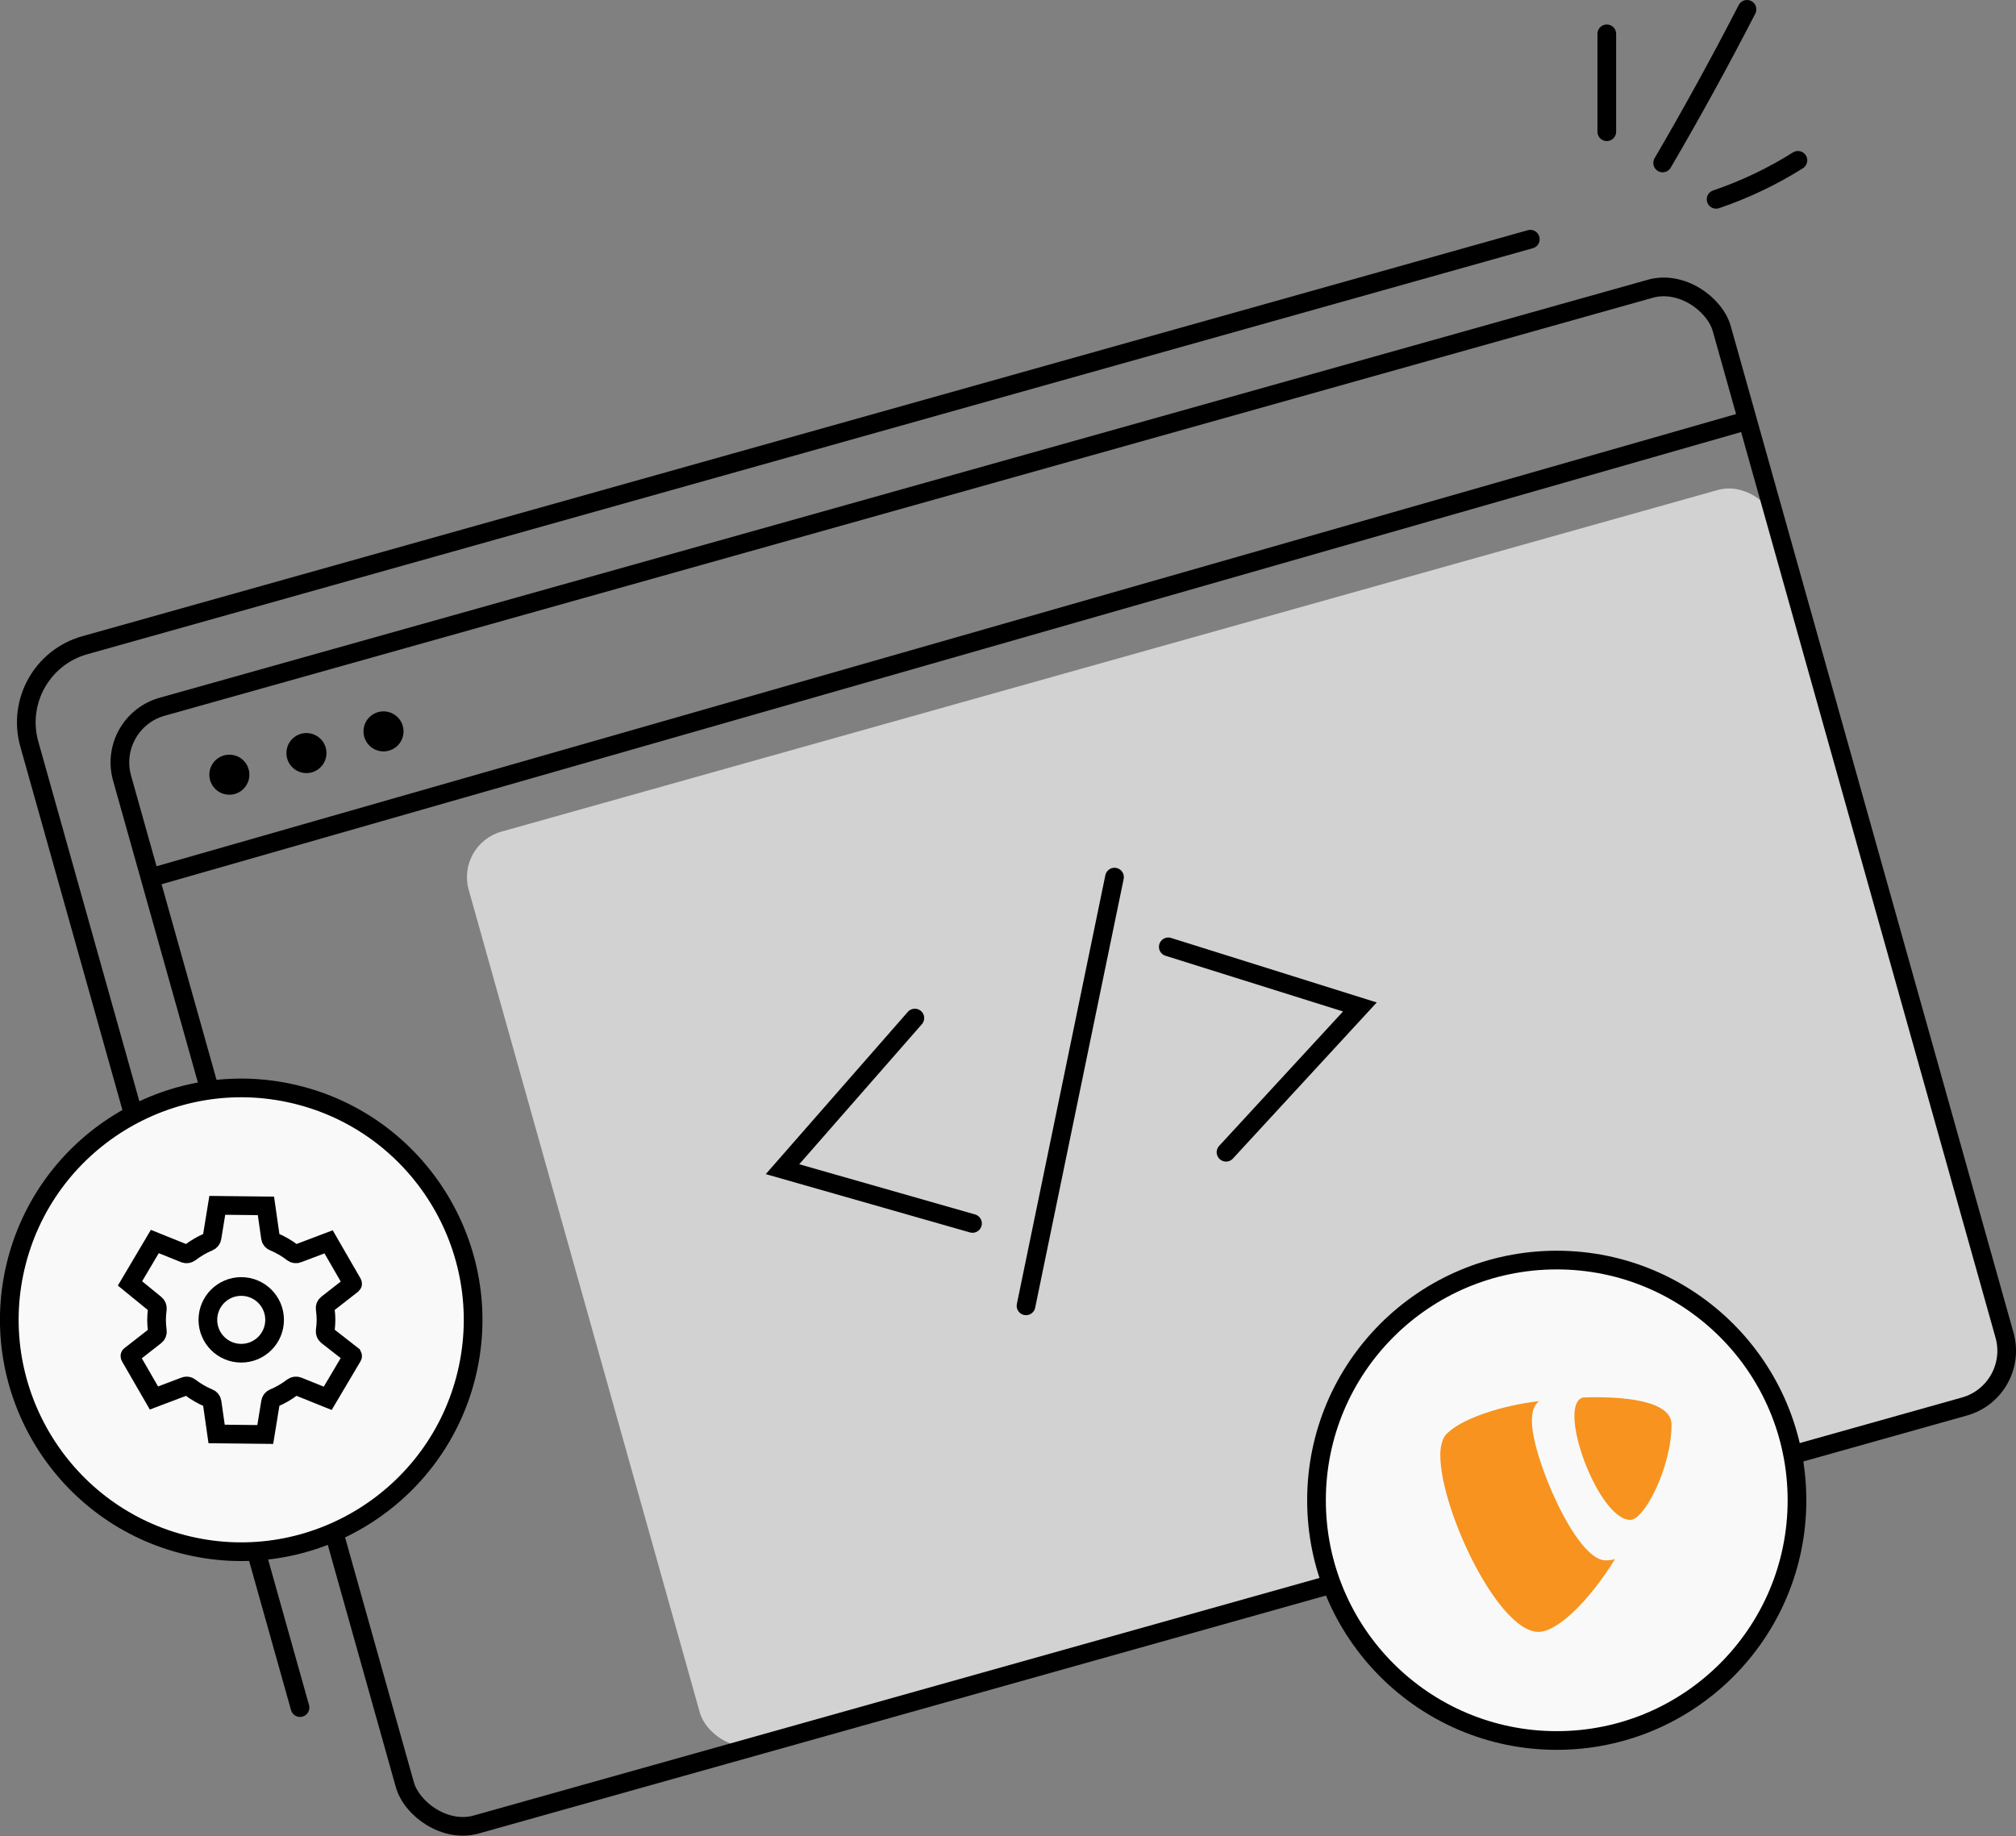 <?xml version="1.0" encoding="UTF-8"?>
<svg xmlns="http://www.w3.org/2000/svg" id="Layer_2" width="302.1" height="275.15" viewBox="0 0 302.1 275.15">
  <rect x="0" y="0" width="302.1" height="275.15" fill="#808080" stroke="none"/>
  <defs>
    <style>.cls-1,.cls-2{fill:none;}.cls-1,.cls-2,.cls-3{stroke:#000;stroke-miterlimit:10;stroke-width:2.8px;}.cls-2{stroke-linecap:round;}.cls-4{fill:#f7931e;}.cls-5{fill:#e9e9e9;opacity:.78;}.cls-3{fill:#f9f9f9;}</style>
  </defs>
  <g id="New">
    <g id="development">
      <rect class="cls-5" x="83.76" y="96.38" width="203.52" height="142.22" rx="7.08" ry="7.08" transform="translate(-38.38 56.41) rotate(-15.69)"></rect>
      <rect class="cls-1" x="34.83" y="71.35" width="249" height="174" rx="8.67" ry="8.67" transform="translate(-36.88 48.99) rotate(-15.69)"></rect>
      <path class="cls-2" d="M44.96,255.91L4.39,111.5c-1.79-6.38,1.93-13.01,8.31-14.8l216.62-60.85"></path>
      <line class="cls-1" x1="21.28" y1="131.9" x2="262.28" y2="62.9"></line>
      <polyline class="cls-2" points="137.09 152.57 117.26 175.22 145.73 183.35"></polyline>
      <polyline class="cls-2" points="175.07 141.9 203.78 150.91 183.72 172.68"></polyline>
      <line class="cls-2" x1="167.01" y1="131.45" x2="153.75" y2="195.7"></line>
      <circle cx="34.37" cy="116.1" r="3"></circle>
      <circle cx="45.92" cy="112.86" r="3"></circle>
      <circle cx="57.47" cy="109.61" r="3"></circle>
      <circle class="cls-3" cx="233.28" cy="224.84" r="36"></circle>
      <path class="cls-2" d="M240.78,5.07v14.67"></path>
      <path class="cls-2" d="M249.15,24.42c4.42-7.56,8.63-15.23,12.64-23.02"></path>
      <path class="cls-2" d="M257.16,29.87c4.3-1.46,8.42-3.42,12.26-5.84"></path>
      <path class="cls-3" d="M44.1,163.97c-18.65-4.39-37.39,7.22-41.78,25.87-4.39,18.65,7.22,37.39,25.87,41.78,18.65,4.39,37.39-7.22,41.78-25.87,4.39-18.65-7.22-37.39-25.87-41.78Z"></path>
      <path class="cls-3" d="M52.83,203.28l-3.72,6.28-4.47-1.8c-.25-.1-.54-.06-.76.1-.97.73-1.9,1.27-2.86,1.66-.26.1-.44.34-.48.61l-.79,4.85-7.29-.08-.68-4.76c-.04-.28-.22-.51-.48-.61-1-.41-1.96-.97-2.86-1.66-.14-.11-.31-.16-.48-.16-.1,0-.2.02-.29.06l-4.6,1.74-3.58-6.2c-.03-.06-.03-.13.01-.16l3.79-2.96c.22-.17.33-.44.29-.71-.08-.65-.12-1.18-.12-1.66s.04-1.01.12-1.66c.03-.27-.08-.54-.29-.71l-3.81-3.11,3.72-6.28,4.47,1.8c.25.1.54.06.76-.1.97-.73,1.9-1.27,2.86-1.66.26-.11.44-.34.48-.61l.79-4.85,7.29.08.68,4.76c.04.28.22.51.48.61,1,.41,1.96.97,2.86,1.66.22.17.51.21.77.1l4.6-1.74,3.58,6.2c.03.06.03.13-.01.16l-3.79,2.96c-.22.17-.33.44-.29.71.06.48.12,1.05.12,1.66s-.06,1.19-.12,1.66c-.03.27.08.54.29.71l3.79,2.96s.05.1.02.15Z"></path>
      <circle class="cls-2" cx="36.15" cy="197.8" r="5"></circle>
      <path class="cls-4" d="M229.55,213.07c0-1.91.46-2.54,1.08-3.09-5.42.62-11.96,2.63-14.09,5.18-.42.62-.71,1.62-.71,2.92,0,8.09,8.64,26.48,14.72,26.48,2.83,0,7.59-4.63,11.47-10.92-.54.17-.92.2-1.45.2-4.46-.01-11.01-15.61-11.01-20.78Z"></path>
      <path class="cls-4" d="M237.23,209.43c-4.06,1.07,2.24,18.35,7.08,18.35,2.08,0,6.17-7.84,6.17-14.3,0-3.53-6.99-4.26-13.25-4.05Z"></path>
    </g>
  </g>
</svg>
